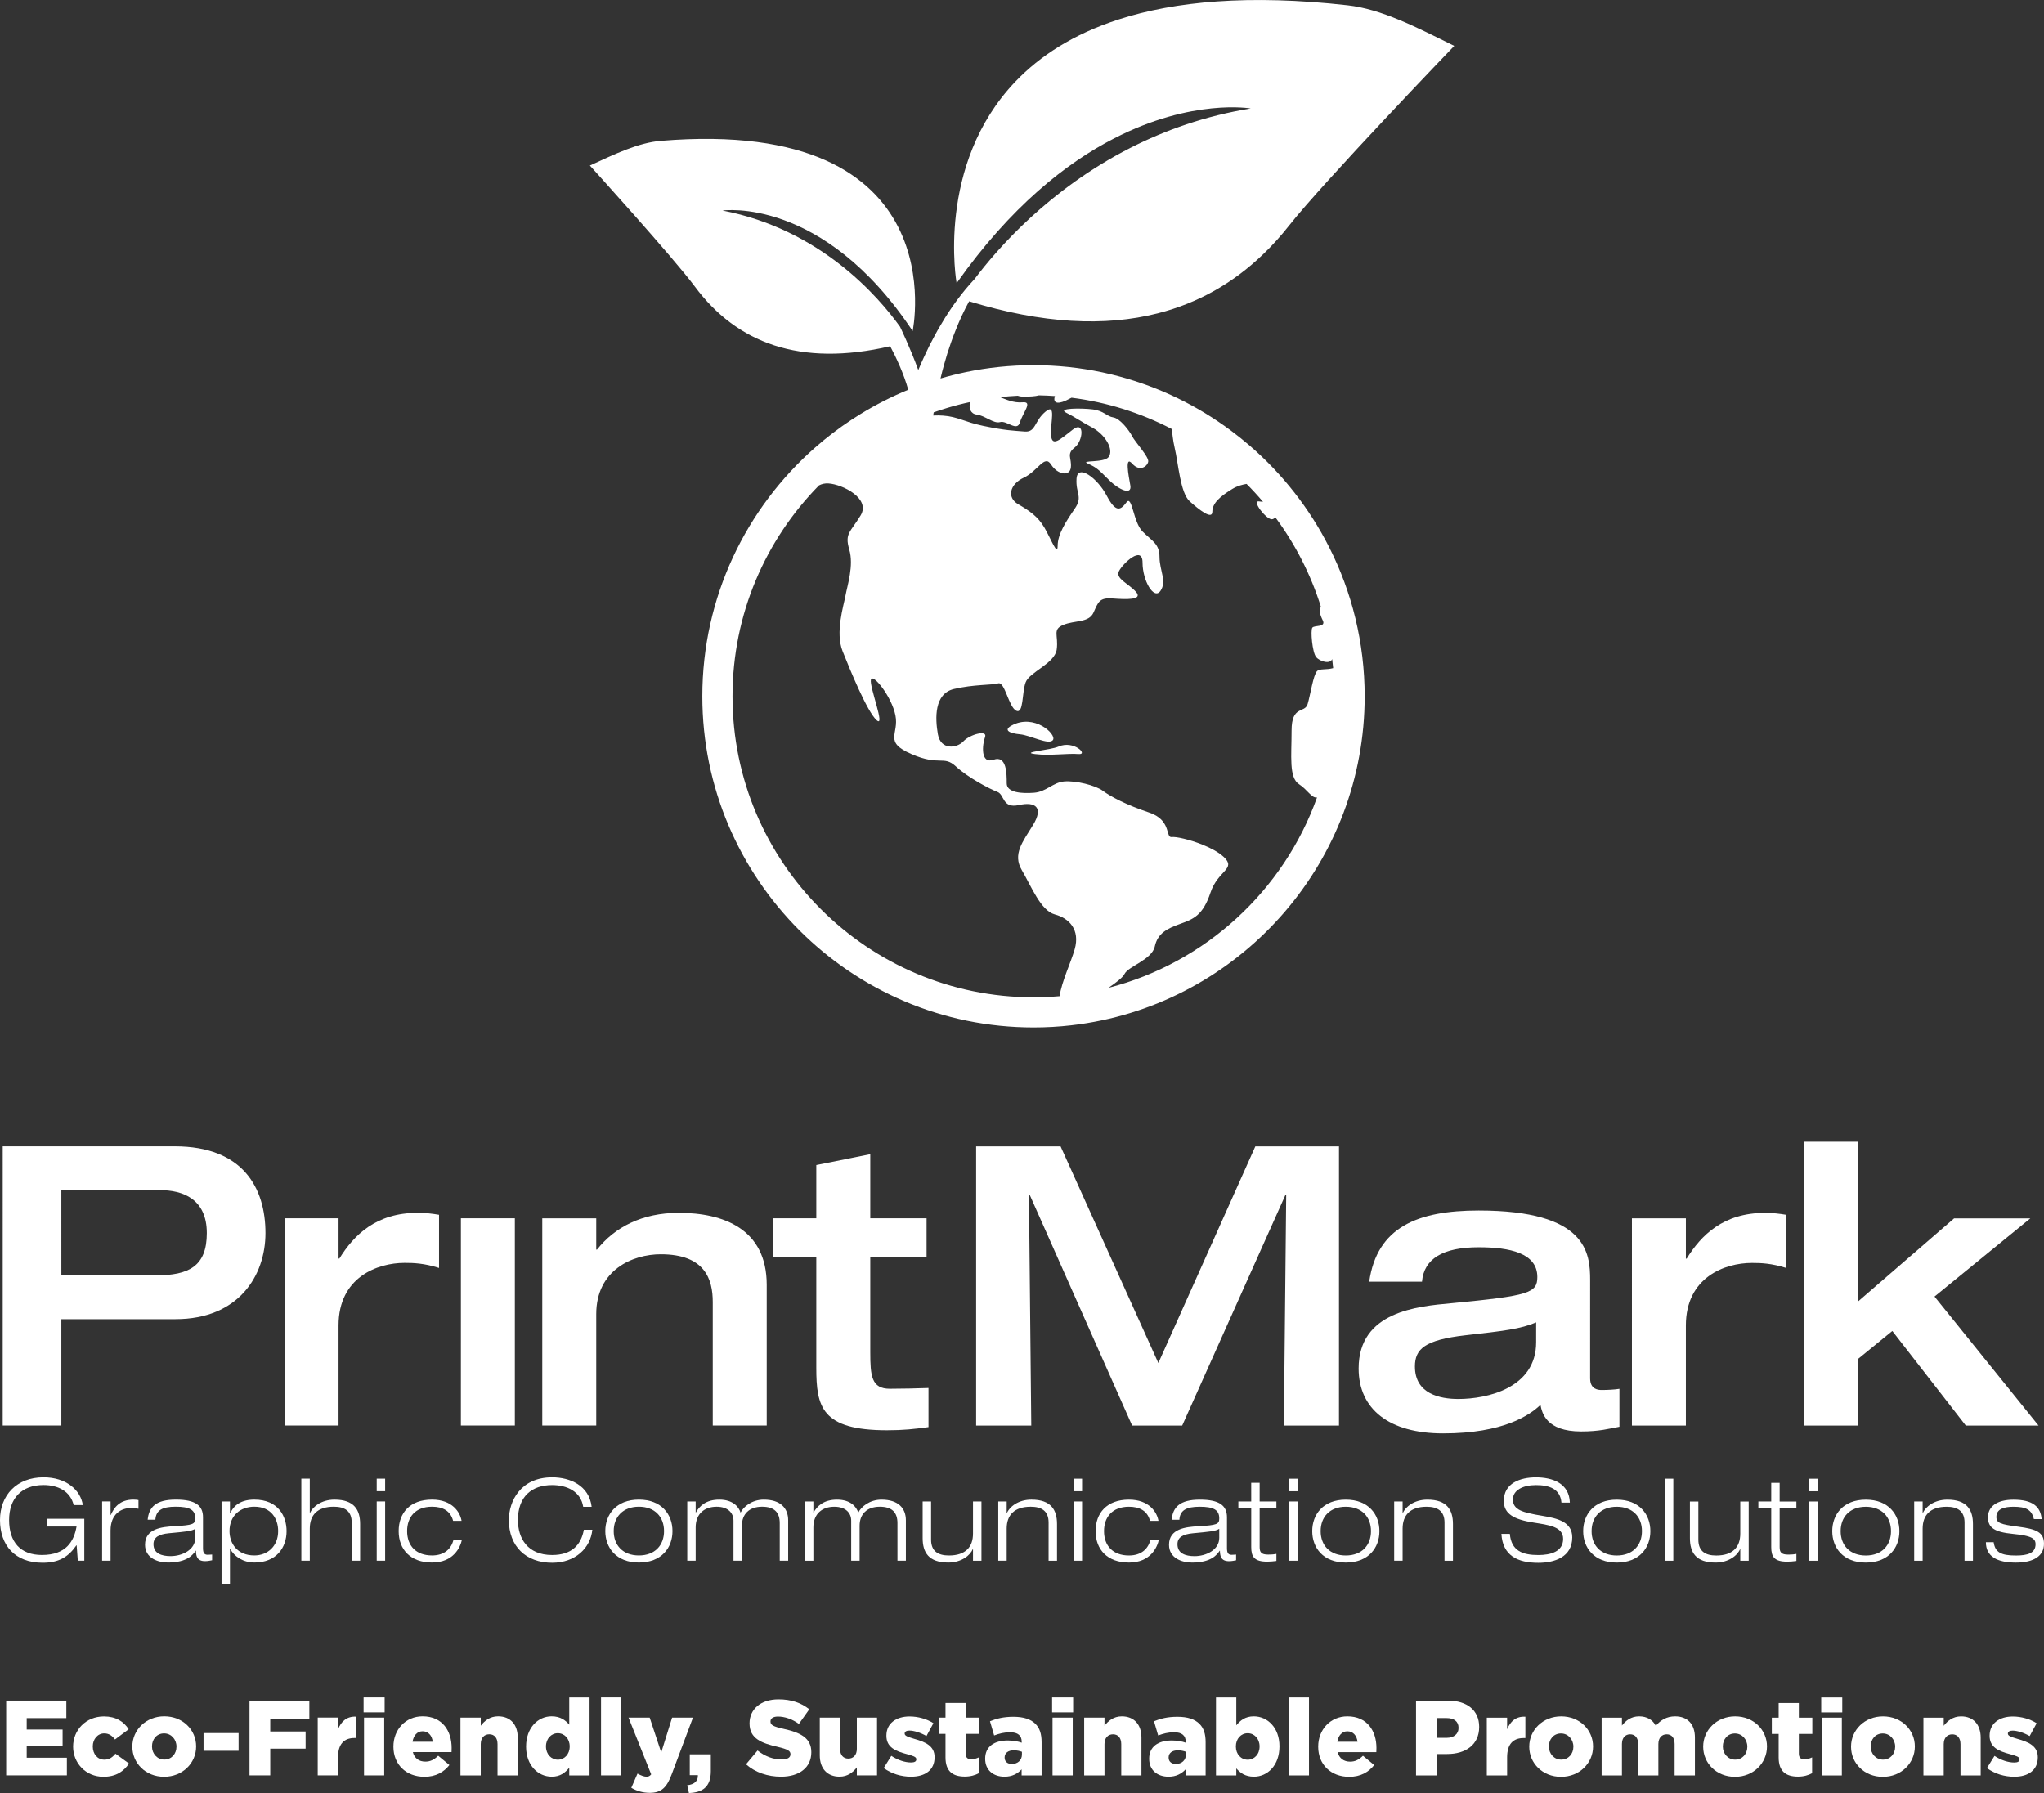 <!-- Generator: Adobe Illustrator 25.2.1, SVG Export Plug-In  -->
<svg version="1.1" xmlns="http://www.w3.org/2000/svg" xmlns:xlink="http://www.w3.org/1999/xlink" x="0px" y="0px"
	 width="144.84px" height="127.057px" viewBox="0 0 144.84 127.057"
	 style="overflow:visible;enable-background:new 0 0 144.84 127.057;" xml:space="preserve">
<rect x="0" y="0" width="144.84" height="127.057" fill="#333333" stroke="none"/>
<style type="text/css">
	.st0{fill:#FFFFFF;}
</style>
<defs>
</defs>
<g>
	<path class="st0" d="M5.431,109.502l-0.016,0c-0.587,0.847-1.266,1.235-2.396,1.235C1.066,110.737,0,109.51,0,107.71
		c0-1.743,1.171-3.025,3.084-3.025c1.605,0,2.631,0.903,2.785,1.968l-0.648,0c-0.233-0.977-1.105-1.421-2.137-1.421
		c-1.574,0-2.438,0.962-2.438,2.478c0,1.549,0.791,2.478,2.324,2.478c1.728,0,2.277-0.985,2.454-2.018l-2.114,0l0-0.548l2.664,0
		l0,2.97l-0.461,0L5.431,109.502L5.431,109.502z"/>
	<path class="st0" d="M7.237,106.394l0.598,0l0,0.962H7.85c0.219-0.502,0.613-1.091,1.606-1.091c0.17,0,0.266,0.017,0.356,0.034
		l0,0.613c-0.186-0.033-0.364-0.049-0.55-0.049c-0.645,0-1.428,0.395-1.428,1.589l0,2.139l-0.598,0L7.237,106.394L7.237,106.394z"/>
	<path class="st0" d="M13.837,108.332c-0.266,0.17-0.67,0.203-1.865,0.315c-0.693,0.065-1.097,0.275-1.097,0.775
		c0,0.654,0.565,0.847,1.212,0.847c0.806,0,1.751-0.436,1.751-1.3L13.837,108.332L13.837,108.332z M10.463,107.687
		c0.089-0.88,0.564-1.422,2.001-1.422c1.404,0,1.92,0.437,1.92,1.244l0,2.195c0,0.347,0.098,0.469,0.331,0.469
		c0.105,0,0.21-0.008,0.315-0.017l0,0.404c-0.121,0.024-0.306,0.065-0.5,0.065c-0.606,0-0.637-0.413-0.645-0.742h-0.018
		c-0.185,0.273-0.589,0.839-1.961,0.839c-0.718,0-1.63-0.314-1.63-1.259c0-1.138,1.171-1.267,2.09-1.316
		c1.309-0.073,1.47-0.145,1.47-0.557c0-0.605-0.404-0.823-1.389-0.823c-0.944,0-1.397,0.25-1.437,0.92L10.463,107.687
		L10.463,107.687z"/>
	<path class="st0" d="M18.022,110.22c0.945,0,1.688-0.662,1.688-1.726c0-0.84-0.467-1.727-1.688-1.727
		c-0.991,0-1.759,0.63-1.759,1.727C16.263,109.357,16.803,110.22,18.022,110.22 M15.699,106.396l0.596,0l0,0.839h0.016
		c0.161-0.355,0.549-0.969,1.71-0.969c1.72,0,2.285,1.204,2.285,2.229c0,1.17-0.719,2.227-2.285,2.227
		c-0.79,0-1.435-0.436-1.71-0.968h-0.016l0,2.47l-0.596,0L15.699,106.396L15.699,106.396z"/>
	<path class="st0" d="M21.353,104.781l0.598,0l0,2.438h0.015c0.179-0.444,0.809-0.952,1.737-0.952c1.397,0,1.816,0.726,1.816,1.726
		l0,2.599l-0.597,0l0-2.704c0-0.831-0.509-1.121-1.266-1.121c-1.172,0-1.704,0.597-1.704,1.549l0,2.275l-0.598,0L21.353,104.781
		L21.353,104.781z"/>
	<path class="st0" d="M26.694,106.395l0.598,0l0,4.197l-0.598,0L26.694,106.395L26.694,106.395z M26.694,104.781l0.598,0l0,0.888
		l-0.598,0L26.694,104.781L26.694,104.781z"/>
	<path class="st0" d="M32.737,109.092c-0.114,0.548-0.598,1.63-2.123,1.63c-1.516,0-2.364-0.912-2.364-2.228
		c0-1.259,0.775-2.228,2.365-2.228c1.437,0,1.993,0.897,2.092,1.502l-0.599,0c-0.185-0.718-0.75-1-1.493-1
		c-1.202,0-1.767,0.758-1.767,1.726c0,1.041,0.63,1.727,1.767,1.727c0.88,0,1.371-0.476,1.525-1.129L32.737,109.092L32.737,109.092z
		"/>
	<path class="st0" d="M41.974,108.399c-0.13,1.29-1.194,2.339-2.849,2.339c-1.872,0-3.066-1.178-3.066-3.026
		c0-1.316,0.814-3.026,3.066-3.026c1.26,0,2.623,0.573,2.8,2.09l-0.598,0c-0.176-1.097-1.161-1.541-2.203-1.541
		c-1.428,0-2.423,0.798-2.423,2.477c0,1.284,0.671,2.478,2.422,2.478c1.371,0,2.049-0.693,2.25-1.791L41.974,108.399L41.974,108.399
		z"/>
	<path class="st0" d="M45.273,110.221c1.129,0,1.782-0.718,1.782-1.726c0-1.009-0.654-1.727-1.782-1.727
		c-1.13,0-1.785,0.718-1.785,1.727C43.487,109.504,44.143,110.221,45.273,110.221 M45.273,106.266c1.614,0,2.38,1.058,2.38,2.229
		c0,1.17-0.766,2.227-2.38,2.227c-1.615,0-2.381-1.057-2.381-2.227C42.891,107.324,43.658,106.266,45.273,106.266"/>
	<path class="st0" d="M55.253,107.93c0-0.767-0.389-1.162-1.251-1.162c-0.92,0-1.43,0.532-1.43,1.348l0,2.477l-0.596,0l0-2.839
		c0-0.533-0.379-0.985-1.194-0.985c-0.856,0-1.486,0.492-1.486,1.46l0,2.365l-0.596,0l0-4.196l0.596,0l0,0.774h0.018
		c0.249-0.443,0.703-0.905,1.661-0.905c0.945,0,1.381,0.502,1.502,0.922c0.2-0.42,0.806-0.922,1.646-0.922
		c1.178,0,1.728,0.598,1.728,1.461l0,2.865l-0.597,0L55.253,107.93L55.253,107.93z"/>
	<path class="st0" d="M63.594,107.931c0-0.767-0.389-1.162-1.251-1.162c-0.92,0-1.43,0.532-1.43,1.348l0,2.477l-0.596,0l0-2.839
		c0-0.533-0.378-0.985-1.194-0.985c-0.856,0-1.486,0.492-1.486,1.46l0,2.365l-0.596,0l0-4.196l0.596,0l0,0.774h0.016
		c0.251-0.443,0.704-0.905,1.663-0.905c0.945,0,1.381,0.502,1.501,0.922c0.203-0.42,0.808-0.922,1.647-0.922
		c1.178,0,1.728,0.598,1.728,1.461l0,2.865l-0.597,0L63.594,107.931L63.594,107.931z"/>
	<path class="st0" d="M68.948,109.772h-0.017c-0.176,0.442-0.806,0.951-1.733,0.951c-1.398,0-1.818-0.725-1.818-1.726l0-2.599
		l0.598,0l0,2.703c0,0.833,0.508,1.122,1.267,1.122c1.17,0,1.703-0.597,1.703-1.549l0-2.275l0.599,0l0,4.196l-0.599,0
		L68.948,109.772L68.948,109.772z"/>
	<path class="st0" d="M74.305,107.891c0-0.831-0.508-1.122-1.267-1.122c-1.171,0-1.703,0.598-1.703,1.549l0,2.275l-0.597,0l0-4.196
		l0.597,0l0,0.823h0.016c0.177-0.444,0.806-0.953,1.735-0.953c1.397,0,1.815,0.728,1.815,1.729l0,2.598l-0.597,0L74.305,107.891
		L74.305,107.891z"/>
	<path class="st0" d="M76.079,106.397l0.598,0l0,4.197l-0.598,0L76.079,106.397L76.079,106.397z M76.079,104.783l0.598,0l0,0.888
		l-0.598,0L76.079,104.783L76.079,104.783z"/>
	<path class="st0" d="M82.122,109.094c-0.114,0.548-0.597,1.63-2.123,1.63c-1.517,0-2.364-0.912-2.364-2.228
		c0-1.259,0.775-2.228,2.365-2.228c1.437,0,1.992,0.897,2.09,1.502l-0.597,0c-0.185-0.718-0.751-1-1.493-1
		c-1.202,0-1.768,0.758-1.768,1.726c0,1.041,0.63,1.727,1.768,1.727c0.88,0,1.372-0.476,1.526-1.129L82.122,109.094L82.122,109.094z
		"/>
	<path class="st0" d="M86.397,108.334c-0.267,0.17-0.67,0.203-1.865,0.315c-0.695,0.065-1.096,0.275-1.096,0.775
		c0,0.654,0.564,0.847,1.21,0.847c0.807,0,1.752-0.436,1.752-1.3L86.397,108.334L86.397,108.334z M83.023,107.69
		c0.089-0.88,0.565-1.422,2.002-1.422c1.404,0,1.919,0.437,1.919,1.244l0,2.195c0,0.347,0.099,0.469,0.332,0.469
		c0.106,0,0.21-0.008,0.315-0.017l0,0.404c-0.121,0.024-0.306,0.065-0.5,0.065c-0.604,0-0.637-0.413-0.646-0.742h-0.016
		c-0.186,0.273-0.588,0.839-1.96,0.839c-0.719,0-1.631-0.314-1.631-1.259c0-1.138,1.169-1.267,2.09-1.316
		c1.307-0.073,1.47-0.145,1.47-0.557c0-0.605-0.404-0.823-1.388-0.823c-0.945,0-1.398,0.25-1.437,0.92L83.023,107.69L83.023,107.69z
		"/>
	<path class="st0" d="M88.662,105.074l0.598,0l0,1.325l1.187,0l0,0.452l-1.187,0l0,2.776c0,0.364,0.112,0.532,0.597,0.532
		c0.289,0,0.476-0.023,0.59-0.048l0,0.5c-0.227,0.032-0.46,0.049-0.654,0.049c-0.928,0-1.13-0.364-1.13-1.041l0-2.769l-0.912,0
		l0-0.452l0.912,0L88.662,105.074L88.662,105.074z"/>
	<path class="st0" d="M91.356,106.397l0.598,0l0,4.197l-0.598,0L91.356,106.397L91.356,106.397z M91.356,104.784l0.598,0l0,0.888
		l-0.598,0L91.356,104.784L91.356,104.784z"/>
	<path class="st0" d="M95.365,110.223c1.13,0,1.785-0.718,1.785-1.726c0-1.009-0.654-1.727-1.785-1.727
		c-1.129,0-1.782,0.718-1.782,1.727C93.583,109.505,94.236,110.223,95.365,110.223 M95.366,106.268c1.615,0,2.382,1.058,2.382,2.229
		c0,1.17-0.767,2.227-2.382,2.227c-1.614,0-2.38-1.057-2.38-2.227C92.985,107.326,93.752,106.268,95.366,106.268"/>
	<path class="st0" d="M102.36,107.892c0-0.831-0.508-1.122-1.267-1.122c-1.17,0-1.703,0.598-1.703,1.549l0,2.275l-0.598,0l0-4.196
		l0.598,0l0,0.823h0.016c0.178-0.444,0.808-0.953,1.736-0.953c1.397,0,1.816,0.728,1.816,1.729l0,2.598l-0.598,0L102.36,107.892
		L102.36,107.892z"/>
	<path class="st0" d="M110.646,106.48c-0.082-0.985-0.88-1.244-1.809-1.244c-0.928,0-1.63,0.364-1.63,1.018
		c0,0.75,0.702,0.929,2.106,1.162c1.049,0.177,2.098,0.419,2.098,1.525c0,1.412-1.283,1.801-2.406,1.801
		c-1.459,0-2.524-0.502-2.614-2.05l0.597,0c0.105,1.21,0.913,1.5,2.017,1.5c0.864,0,1.76-0.234,1.76-1.146
		c0-0.88-1.049-0.985-2.098-1.155c-1.372-0.217-2.106-0.604-2.106-1.532c0-1.258,1.162-1.671,2.275-1.671
		c1.178,0,2.365,0.42,2.405,1.792L110.646,106.48L110.646,106.48z"/>
	<path class="st0" d="M114.565,110.224c1.13,0,1.785-0.718,1.785-1.726c0-1.009-0.654-1.727-1.785-1.727
		c-1.129,0-1.783,0.718-1.783,1.727C112.781,109.506,113.436,110.224,114.565,110.224 M114.565,106.269
		c1.615,0,2.382,1.058,2.382,2.229c0,1.17-0.767,2.227-2.382,2.227c-1.614,0-2.38-1.057-2.38-2.227
		C112.184,107.327,112.951,106.269,114.565,106.269"/>
	<polygon class="st0" points="117.977,104.785 118.574,104.785 118.573,110.595 117.977,110.595 117.977,104.785 	"/>
	<path class="st0" d="M123.318,109.774h-0.016c-0.178,0.442-0.807,0.951-1.736,0.951c-1.398,0-1.816-0.725-1.816-1.726l0-2.599
		l0.598,0l0,2.703c0,0.833,0.508,1.122,1.267,1.122c1.17,0,1.703-0.597,1.703-1.549l0-2.275l0.597,0l0,4.196l-0.597,0
		L123.318,109.774L123.318,109.774z"/>
	<path class="st0" d="M125.512,105.075l0.596,0l0,1.325l1.186,0l0,0.452l-1.186,0l0,2.776c0,0.364,0.112,0.532,0.597,0.532
		c0.29,0,0.475-0.023,0.589-0.048l0,0.5c-0.225,0.032-0.46,0.049-0.654,0.049c-0.928,0-1.129-0.364-1.129-1.041l0-2.769l-0.912,0
		l0-0.452l0.912,0L125.512,105.075L125.512,105.075z"/>
	<path class="st0" d="M128.205,106.399l0.598,0l0,4.197l-0.598,0L128.205,106.399L128.205,106.399z M128.205,104.785l0.598,0
		l0,0.888l-0.598,0L128.205,104.785L128.205,104.785z"/>
	<path class="st0" d="M132.215,110.225c1.129,0,1.784-0.718,1.784-1.726c0-1.009-0.655-1.727-1.784-1.727
		c-1.129,0-1.784,0.718-1.784,1.727C130.431,109.507,131.086,110.225,132.215,110.225 M132.215,106.27
		c1.614,0,2.38,1.058,2.38,2.229c0,1.17-0.766,2.227-2.38,2.227c-1.615,0-2.38-1.057-2.38-2.227
		C129.835,107.328,130.6,106.27,132.215,106.27"/>
	<path class="st0" d="M139.21,107.893c0-0.831-0.51-1.122-1.267-1.122c-1.171,0-1.703,0.598-1.703,1.549l0,2.275l-0.599,0l0-4.196
		l0.599,0l0,0.823h0.015c0.178-0.444,0.808-0.953,1.735-0.953c1.396,0,1.816,0.728,1.816,1.729l0,2.598l-0.596,0L139.21,107.893
		L139.21,107.893z"/>
	<path class="st0" d="M144.121,107.643c-0.152-0.677-0.572-0.872-1.444-0.872c-0.63,0-1.211,0.137-1.211,0.718
		c0,0.436,0.283,0.525,1.557,0.695c1.284,0.168,1.816,0.396,1.816,1.21c0,0.831-0.679,1.332-1.995,1.332
		c-1.331,0-2.121-0.436-2.121-1.444l0.55,0c0.104,0.703,0.499,0.944,1.571,0.944c0.834,0,1.397-0.168,1.398-0.798
		c0-0.42-0.297-0.606-1.606-0.735c-1.306-0.129-1.766-0.436-1.766-1.178c0-0.726,0.589-1.244,1.808-1.244
		c1.364,0,1.92,0.494,1.994,1.373L144.121,107.643L144.121,107.643z"/>
	<path class="st0" d="M4.348,90.373l6.677,0c2.355,0,3.63-0.637,3.63-2.993c0-2.436-1.717-3.046-3.324-3.046l-6.984,0L4.348,90.373
		L4.348,90.373z M0.193,81.23l12.191,0c4.849,0,6.427,2.964,6.427,6.15c0,3.02-1.912,6.096-6.374,6.096l-8.09,0l0,7.537l-4.155,0
		L0.193,81.23L0.193,81.23z"/>
	<path class="st0" d="M20.166,86.33l3.824,0l0,2.854h0.056c1.025-1.664,2.604-3.242,5.54-3.242c0.582,0,1.024,0.055,1.525,0.139
		l0,3.767c-1.053-0.331-1.774-0.36-2.436-0.36c-1.942,0-4.685,1.025-4.685,4.432l0,7.094l-3.824,0L20.166,86.33L20.166,86.33z"/>
	<polygon class="st0" points="32.66,86.329 36.483,86.329 36.483,101.015 32.659,101.014 32.66,86.329 	"/>
	<path class="st0" d="M38.426,86.331l3.824,0l0,2.217h0.055c1.248-1.579,3.186-2.605,5.791-2.605c3.159,0,6.235,1.135,6.235,5.099
		l0,9.973l-3.824,0l0-8.755c0-1.581-0.527-3.381-3.686-3.381c-1.995,0-4.571,1.108-4.571,4.24l0,7.896l-3.824,0L38.426,86.331
		L38.426,86.331z"/>
	<path class="st0" d="M57.844,89.1l-3.047,0l0-2.77l3.047,0l0-3.773l3.825-0.77l0,4.543l3.989,0l0,2.77l-3.989,0l0,6.705
		c0,1.691,0.082,2.605,1.384,2.605c0.942,0,1.828-0.026,2.742-0.055l0,2.771c-1.022,0.139-1.773,0.223-2.935,0.223
		c-4.655,0-5.016-1.663-5.016-4.435L57.844,89.1L57.844,89.1z"/>
	<polygon class="st0" points="69.17,81.233 75.154,81.233 82.082,96.584 88.954,81.234 94.883,81.234 94.882,101.017 
		90.976,101.017 91.142,84.67 91.089,84.67 83.772,101.016 80.224,101.016 72.967,84.669 72.912,84.669 73.077,101.016 
		69.17,101.016 69.17,81.233 	"/>
	<path class="st0" d="M108.854,93.704c-1.107,0.47-2.299,0.608-5.015,0.914c-2.882,0.332-3.576,0.97-3.576,2.215
		c0,1.94,1.775,2.3,3.077,2.3c2.048,0,5.513-0.776,5.513-4.017L108.854,93.704L108.854,93.704z M112.678,97.667
		c0,0.803,0.582,0.83,0.832,0.83c0.359,0,0.941-0.027,1.245-0.083l0,2.688c-0.748,0.138-1.412,0.332-2.715,0.332
		c-2.495,0-2.771-1.331-2.881-1.884c-0.75,0.72-2.605,2.023-6.899,2.022c-3.826,0-5.986-1.718-5.986-4.6
		c0-4.044,4.155-4.405,6.594-4.627c5.487-0.527,6.069-0.72,6.069-1.856c0-1.69-1.941-2.106-4.156-2.106
		c-2.521,0-3.879,0.804-4.017,2.439l-3.741,0c0.554-3.851,3.407-5.044,7.759-5.044c7.676,0,7.897,3.022,7.897,4.933L112.678,97.667
		L112.678,97.667z"/>
	<path class="st0" d="M115.64,86.334l3.823,0l0,2.854h0.056c1.025-1.664,2.605-3.242,5.542-3.242c0.581,0,1.024,0.055,1.524,0.139
		l0,3.767c-1.052-0.331-1.772-0.36-2.439-0.36c-1.938,0-4.683,1.025-4.683,4.432l0,7.094l-3.823,0L115.64,86.334L115.64,86.334z"/>
	<polygon class="st0" points="127.857,80.903 131.68,80.903 131.68,92.208 138.47,86.335 143.872,86.335 137.082,91.875 
		144.455,101.019 139.3,101.018 134.092,94.314 131.679,96.282 131.679,101.018 127.857,101.018 127.857,80.903 	"/>
	<path class="st0" d="M74.616,52.433c0.266-0.4-1.337-1.901-2.941-1.017c-0.593,0.327-0.133,0.549,0.601,0.618
		C73.012,52.099,74.348,52.834,74.616,52.433L74.616,52.433z"/>
	<path class="st0" d="M75.015,52.9c-0.603,0.265-2.74,0.401-1.67,0.534c1.069,0.133,2.34-0.067,3.074,0
		C77.154,53.502,76.085,52.433,75.015,52.9L75.015,52.9z"/>
	<path class="st0" d="M78.893,29.578c-0.468-0.067-0.668-0.473-1.471-0.57c-0.803-0.097-2.54-0.097-1.872,0.236
		c0.669,0.335,1.003,0.601,1.872,1.069c0.869,0.468,1.537,1.537,1.136,2.072c-0.33,0.44-2.072,0.201-1.47,0.468
		c0.601,0.268,0.736,0.401,1.47,1.136c0.736,0.736,1.671,1.136,1.537,0.401c-0.133-0.734-0.401-2.138,0.133-1.537
		c0.535,0.601,1.069,0.2,1.136-0.133c0.068-0.335-0.934-1.404-1.136-1.805C80.029,30.514,79.361,29.645,78.893,29.578L78.893,29.578
		z"/>
	<path class="st0" d="M94.195,38.794c-1.394-2.762-3.319-5.211-5.64-7.215c-0.434-0.375-0.882-0.734-1.344-1.077
		c-2.342-1.744-5.021-3.058-7.917-3.833c-0.002,0-0.002,0-0.003,0c-0.395-0.107-0.793-0.202-1.196-0.288h-0.002
		c-1.568-0.332-3.193-0.505-4.857-0.505c-1.643,0-3.247,0.169-4.794,0.492c-0.607,0.127-1.206,0.278-1.795,0.451
		c0.01-0.041,0.019-0.083,0.029-0.124c0.127-0.553,0.292-1.093,0.451-1.639c0.181-0.535,0.351-1.078,0.57-1.602
		c0.279-0.719,0.604-1.424,0.976-2.105c5.203,1.596,9.632,1.808,13.37,0.853c2.891-0.736,5.371-2.168,7.476-4.197
		c0.649-0.622,1.262-1.304,1.841-2.039c2.424-3.076,11.689-12.714,11.689-12.714c-2.693-1.333-5.149-2.609-7.565-2.878
		c-6.99-0.783-12.245-0.275-16.192,0.996c-3.256,1.047-5.62,2.613-7.33,4.401c-5.676,5.928-4.176,14.295-4.176,14.295
		c3.835-5.425,7.764-8.515,11.163-10.26c5.545-2.848,9.677-2.119,9.677-2.119c-3.222,0.521-6.061,1.538-8.519,2.788
		c-5.755,2.927-9.426,7.14-11.049,9.299c-0.9,0.962-1.688,2.043-2.357,3.188c-0.316,0.508-0.583,1.041-0.862,1.572
		c-0.256,0.538-0.518,1.078-0.744,1.632c-0.007,0.019-0.017,0.039-0.024,0.058c-0.594-1.63-1.295-3.071-1.295-3.071
		c-1.517-2.117-5.629-6.9-12.577-8.233c0,0,7.109-1.043,13.473,8.54c0,0,3.185-15.22-17.844-13.479
		c-1.592,0.131-3.233,0.923-5.029,1.749c0,0,5.909,6.515,7.445,8.584c2.949,3.973,7.421,5.714,13.835,4.222
		c0.43,0.802,0.967,1.957,1.279,3.085c-1.181,0.484-2.314,1.061-3.39,1.723c-0.216,0.133-0.431,0.27-0.642,0.409
		c-0.89,0.588-1.74,1.237-2.54,1.938c-4.912,4.304-8.018,10.62-8.018,17.649c0,12.939,10.527,23.467,23.466,23.468
		c0.902,0,1.792-0.05,2.668-0.151c0.377-0.042,0.751-0.094,1.123-0.156c11.144-1.816,19.677-11.51,19.677-23.159
		c0-1.906-0.229-3.758-0.659-5.534C95.618,42.052,94.994,40.371,94.195,38.794z M76.152,67.27c-0.273,0.952-0.915,2.276-1.069,3.321
		c-0.609,0.054-1.225,0.08-1.848,0.08c-11.761,0-21.328-9.57-21.328-21.329c0-5.817,2.34-11.096,6.128-14.947
		c0.197-0.101,0.413-0.156,0.674-0.138c1.003,0.067,3.008,1.069,2.273,2.272c-0.736,1.202-1.136,1.269-0.803,2.406
		c0.335,1.136-0.133,2.538-0.267,3.274c-0.135,0.735-0.736,2.606-0.202,3.942c0.534,1.337,1.738,4.277,2.406,4.88
		c0.668,0.601-0.534-2.407-0.401-2.875c0.133-0.468,1.471,1.203,1.737,2.54c0.268,1.337-0.868,1.872,1.137,2.74
		c2.003,0.87,2.272,0.067,3.141,0.87c0.868,0.801,2.405,1.604,2.939,1.804c0.535,0.201,0.335,1.204,1.537,0.936
		c1.203-0.266,1.737,0.2,1.003,1.404c-0.735,1.202-1.471,2.072-0.803,3.207c0.669,1.136,1.337,2.873,2.34,3.141
		C75.751,65.063,76.552,65.866,76.152,67.27z M93.327,47.555c-0.267,0.268-0.468,1.67-0.668,2.338
		c-0.2,0.669-1.136,0.068-1.136,1.872c0,1.804-0.202,3.341,0.534,3.809c0.57,0.364,0.9,1.009,1.269,0.934
		c-2.366,6.613-7.911,11.727-14.784,13.494c0.505-0.341,1.014-0.722,1.15-0.996c0.268-0.535,1.939-1.003,2.138-1.939
		c0.202-0.936,0.869-1.269,1.805-1.604c0.936-0.334,1.604-0.601,2.139-2.205c0.535-1.604,1.87-1.67,0.936-2.54
		c-0.364-0.338-0.931-0.635-1.514-0.869c-0.917-0.367-1.875-0.575-2.161-0.535c-0.439,0.063-0.055-1.045-1.321-1.625
		c-0.086-0.041-0.18-0.078-0.283-0.112c-1.604-0.535-2.741-1.136-3.276-1.537c-0.535-0.401-1.937-0.735-2.74-0.668
		c-0.801,0.067-1.269,0.734-2.138,0.801c-0.869,0.068-1.939,0-1.939-0.668c0-0.668,0-2.005-0.934-1.67
		c-0.936,0.335-0.803-1.069-0.603-1.604c0.201-0.535-1.069-0.197-1.536,0.302c-0.468,0.499-1.604,0.634-1.805-0.502
		c-0.2-1.137-0.266-2.874,1.136-3.209c1.404-0.333,2.673-0.266,3.141-0.4c0.468-0.135,0.736,1.67,1.271,1.937
		c0.535,0.268,0.4-1.269,0.668-2.003c0.266-0.736,2.072-1.337,2.205-2.34c0.133-1.002-0.333-1.404,0.468-1.737
		c0.803-0.335,1.804-0.133,2.138-0.869c0.335-0.734,0.401-1.069,1.337-1.002c0.934,0.067,2.205,0.133,1.671-0.468
		c-0.535-0.601-1.471-0.934-1.203-1.469c0.267-0.535,1.671-1.872,1.67-0.603c0,1.271,0.801,2.673,1.269,2.005
		c0.468-0.668-0.067-1.471-0.067-2.405c0-0.936-0.535-1.138-1.202-1.805c-0.669-0.668-0.736-2.606-1.136-2.072
		c-0.401,0.535-0.736,0.803-1.404-0.468c-0.668-1.269-2.072-2.272-2.138-1.203c-0.067,1.069,0.468,1.269-0.133,2.138
		c-0.603,0.869-1.204,1.805-1.204,2.606c0,0.803-0.468-0.468-0.934-1.269c-0.468-0.803-1.071-1.204-1.872-1.671
		c-0.803-0.468-0.601-1.404,0.401-1.872c1.003-0.468,1.471-1.67,1.937-0.936c0.468,0.736,1.337,0.869,1.404,0.202
		c0.067-0.669-0.335-0.936,0.268-1.404c0.601-0.468,0.734-1.939-0.135-1.271c-0.868,0.669-1.469,1.271-1.537,0.401
		c-0.066-0.868,0.401-2.338-0.4-1.67c-0.803,0.668-0.669,1.47-1.471,1.404c-0.803-0.067-1.337-0.067-2.941-0.401
		c-1.337-0.28-1.791-0.652-2.839-0.726c-0.205-0.016-0.435-0.019-0.7-0.008c0.011-0.075,0.023-0.149,0.035-0.224
		c0.313-0.11,0.628-0.216,0.948-0.311c0.544-0.164,1.098-0.307,1.659-0.426h0.002c-0.179,0.422,0.024,0.848,0.427,0.892
		c0.601,0.068,1.204,0.669,1.672,0.535c0.466-0.133,1.202,0.707,1.402,0.02c0.202-0.687,0.936-1.488,0.202-1.422
		c-0.673,0.06-1.204-0.215-1.612-0.364c0.416-0.047,0.837-0.081,1.259-0.101c0.107,0.041,0.245,0.064,0.419,0.064
		c0.434,0,0.796-0.015,1.079-0.091c0.382,0.007,0.757,0.024,1.133,0.05c-0.135,0.403,0.059,0.648,0.795,0.309
		c0.132-0.062,0.26-0.127,0.382-0.192c2.527,0.319,4.919,1.084,7.093,2.212c0.063,0.345,0.081,0.772,0.211,1.321
		c0.268,1.136,0.401,3.208,1.069,3.809c0.668,0.601,1.604,1.337,1.604,0.736c0-0.603,0.534-1.071,1.404-1.605
		c0.379-0.232,0.731-0.314,1.022-0.364c0.405,0.406,0.795,0.829,1.165,1.268c-0.097-0.015-0.201-0.026-0.317-0.034
		c-0.471-0.032,0.534,1.271,0.936,1.271c0.086,0,0.181-0.052,0.257-0.135c1.407,1.897,2.507,4.035,3.227,6.341
		c-0.154,0.216-0.067,0.564,0.125,0.944c0.268,0.535-0.601,0.335-0.735,0.535c-0.135,0.202,0,1.737,0.266,2.072
		c0.265,0.33,1.004,0.53,1.141,0.148c0.028,0.213,0.05,0.426,0.071,0.642C93.98,47.479,93.519,47.365,93.327,47.555z"/>
	<g>
		<g>
			<path class="st0" d="M0.438,120.505l4.263,0l0,1.242l-2.809,0l0,0.81l2.544,0l0,1.158l-2.544,0l0,0.841l2.847,0l0,1.249l-4.301,0
				L0.438,120.505z"/>
			<path class="st0" d="M5.181,123.777l0-0.015c0-1.158,0.893-2.135,2.188-2.135c0.841,0,1.401,0.363,1.749,0.908l-0.969,0.727
				c-0.204-0.265-0.424-0.432-0.764-0.432c-0.469,0-0.81,0.417-0.81,0.917l0,0.015c0,0.53,0.333,0.932,0.818,0.932
				c0.348,0,0.568-0.159,0.788-0.424l0.961,0.697c-0.379,0.56-0.924,0.939-1.817,0.939C6.082,125.905,5.181,124.935,5.181,123.777z"
				/>
			<path class="st0" d="M9.378,123.777l0-0.015c0-1.166,0.954-2.143,2.264-2.143s2.256,0.962,2.256,2.128v0.015
				c0,1.166-0.954,2.143-2.272,2.143C10.324,125.905,9.378,124.943,9.378,123.777z M12.505,123.777l0-0.015
				c0-0.507-0.371-0.932-0.878-0.932c-0.523,0-0.856,0.417-0.856,0.917l0,0.015c0,0.5,0.363,0.924,0.871,0.924
				C12.164,124.685,12.505,124.269,12.505,123.777z"/>
			<path class="st0" d="M14.423,122.808l2.484,0l0,1.256l-2.484,0L14.423,122.808z"/>
			<path class="st0" d="M17.681,120.506l4.24,0l0,1.287l-2.771,0l0,0.901l2.506,0l0,1.219l-2.506,0l0,1.893l-1.469,0L17.681,120.506
				z"/>
			<path class="st0" d="M22.514,121.71l1.439,0l0,0.825c0.235-0.56,0.613-0.924,1.295-0.893l0,1.515l-0.121,0
				c-0.75,0-1.174,0.432-1.174,1.37l0,1.28l-1.439,0L22.514,121.71z"/>
			<path class="st0" d="M25.764,120.28l1.492,0l0,1.06l-1.492,0L25.764,120.28z M25.795,121.711l1.431,0l0,4.096l-1.431,0
				L25.795,121.711z"/>
			<path class="st0" d="M27.878,123.778v-0.015c0-1.196,0.856-2.143,2.067-2.143c1.408,0,2.059,1.038,2.059,2.242
				c0,0.091,0,0.197-0.007,0.295l-2.741,0c0.114,0.446,0.439,0.674,0.886,0.674c0.348,0,0.613-0.129,0.909-0.417l0.795,0.659
				c-0.394,0.499-0.962,0.833-1.772,0.833C28.786,125.906,27.878,125.042,27.878,123.778z M30.664,123.422
				c-0.053-0.454-0.326-0.742-0.719-0.742c-0.379,0-0.636,0.288-0.712,0.742L30.664,123.422z"/>
			<path class="st0" d="M32.628,121.711l1.439,0l0,0.575c0.265-0.34,0.643-0.666,1.227-0.666c0.871,0,1.393,0.576,1.393,1.507
				l0,2.681l-1.431,0l0-2.218c0-0.454-0.235-0.697-0.583-0.697c-0.348,0-0.606,0.242-0.606,0.697l0,2.218l-1.439,0L32.628,121.711z"
				/>
			<path class="st0" d="M37.279,123.778v-0.015c0-1.332,0.841-2.143,1.81-2.143c0.621,0,0.984,0.281,1.249,0.591l0-1.93l1.439,0
				l0,5.527l-1.439,0l0-0.545c-0.28,0.34-0.629,0.636-1.242,0.636C38.12,125.898,37.279,125.088,37.279,123.778z M40.369,123.763
				v-0.015c0-0.538-0.371-0.932-0.84-0.932c-0.462,0-0.841,0.386-0.841,0.932v0.015c0,0.545,0.379,0.932,0.841,0.932
				C39.998,124.695,40.369,124.308,40.369,123.763z"/>
			<path class="st0" d="M42.59,120.28l1.431,0l0,5.527l-1.431,0L42.59,120.28z"/>
			<path class="st0" d="M47.627,121.711l1.477,0l-1.499,3.998c-0.356,0.962-0.742,1.333-1.56,1.333c-0.507,0-0.931-0.136-1.31-0.356
				l0.439-1.007c0.235,0.136,0.469,0.22,0.629,0.22c0.144,0,0.242-0.038,0.341-0.166l-1.605-4.02l1.499,0l0.818,2.469
				L47.627,121.711z"/>
			<path class="st0" d="M48.696,126.504c0.507-0.053,0.78-0.303,0.757-0.712l-0.575,0l0-1.476l1.492,0l0,1.203
				c0,1.121-0.614,1.507-1.552,1.537L48.696,126.504z"/>
			<path class="st0" d="M52.863,125.021l0.818-0.977c0.53,0.417,1.105,0.636,1.719,0.636c0.401,0,0.613-0.136,0.613-0.363v-0.015
				c0-0.227-0.174-0.341-0.901-0.515c-1.128-0.258-1.999-0.575-1.999-1.659v-0.015c0-0.985,0.78-1.696,2.052-1.696
				c0.901,0,1.605,0.242,2.181,0.704l-0.734,1.037c-0.485-0.348-1.015-0.522-1.484-0.522c-0.356,0-0.53,0.144-0.53,0.341v0.015
				c0,0.242,0.182,0.348,0.924,0.515c1.211,0.265,1.969,0.659,1.969,1.651l0,0.015c0,1.083-0.856,1.726-2.143,1.726
				C54.408,125.899,53.522,125.603,52.863,125.021z"/>
			<path class="st0" d="M58.09,124.384l0-2.673l1.439,0l0,2.218c0,0.447,0.235,0.689,0.583,0.689c0.348,0,0.605-0.242,0.605-0.689
				l0-2.218l1.431,0l0,4.096l-1.431,0l0-0.568c-0.265,0.341-0.643,0.658-1.226,0.658C58.62,125.899,58.09,125.316,58.09,124.384z"/>
			<path class="st0" d="M62.621,125.286l0.538-0.863c0.47,0.31,0.977,0.469,1.401,0.469c0.25,0,0.371-0.076,0.371-0.219v-0.015
				c0-0.166-0.235-0.234-0.666-0.356c-0.81-0.212-1.454-0.485-1.454-1.302v-0.015c0-0.871,0.697-1.355,1.643-1.355
				c0.598,0,1.219,0.174,1.689,0.477l-0.492,0.909c-0.424-0.242-0.886-0.386-1.211-0.386c-0.22,0-0.334,0.083-0.334,0.204v0.015
				c0,0.159,0.242,0.235,0.666,0.364c0.81,0.227,1.454,0.507,1.454,1.302v0.015c0,0.901-0.674,1.371-1.673,1.37
				C63.862,125.899,63.181,125.695,62.621,125.286z"/>
			<path class="st0" d="M66.999,124.536l0-1.673l-0.485,0l0-1.151l0.485,0l0-1.038l1.431,0l0,1.038l0.954,0l0,1.151l-0.954,0
				l0,1.393c0,0.288,0.129,0.409,0.394,0.409c0.189,0,0.371-0.053,0.545-0.137l0,1.121c-0.258,0.144-0.598,0.242-0.999,0.242
				C67.507,125.892,66.999,125.513,66.999,124.536z"/>
			<path class="st0" d="M69.81,124.635v-0.015c0-0.856,0.644-1.287,1.605-1.287c0.379,0,0.749,0.068,0.984,0.159l0-0.068
				c0-0.432-0.265-0.674-0.817-0.674c-0.432,0-0.765,0.091-1.136,0.227l-0.295-1.007c0.462-0.189,0.954-0.317,1.658-0.317
				c0.735,0,1.234,0.174,1.56,0.499c0.311,0.303,0.44,0.727,0.44,1.303l0,2.355l-1.416,0l0-0.432
				c-0.288,0.311-0.674,0.522-1.212,0.522C70.401,125.899,69.81,125.445,69.81,124.635z M72.415,124.325l0-0.189
				c-0.152-0.06-0.356-0.106-0.568-0.106c-0.417,0-0.659,0.197-0.659,0.507v0.015c0,0.281,0.212,0.447,0.507,0.447
				C72.12,124.998,72.415,124.733,72.415,124.325z"/>
			<path class="st0" d="M74.553,120.281l1.491,0l0,1.06l-1.491,0L74.553,120.281z M74.583,121.712l1.431,0l0,4.096l-1.431,0
				L74.583,121.712z"/>
			<path class="st0" d="M76.826,121.713l1.439,0l0,0.575c0.265-0.34,0.644-0.666,1.226-0.666c0.871,0,1.393,0.576,1.393,1.507
				l0,2.681l-1.431,0l0-2.218c0-0.454-0.235-0.697-0.583-0.697s-0.605,0.242-0.605,0.697l0,2.218l-1.439,0L76.826,121.713z"/>
			<path class="st0" d="M81.432,124.635v-0.015c0-0.856,0.644-1.287,1.606-1.287c0.379,0,0.749,0.068,0.984,0.159v-0.068
				c0-0.432-0.265-0.674-0.817-0.674c-0.432,0-0.765,0.091-1.136,0.227l-0.295-1.007c0.462-0.189,0.954-0.317,1.658-0.317
				c0.735,0,1.234,0.174,1.56,0.499c0.311,0.303,0.44,0.727,0.44,1.303l0,2.355l-1.416,0l0-0.432
				c-0.288,0.311-0.674,0.522-1.212,0.522C82.022,125.9,81.432,125.445,81.432,124.635z M84.037,124.325l0-0.189
				c-0.152-0.06-0.356-0.106-0.568-0.106c-0.417,0-0.659,0.197-0.659,0.507v0.015c0,0.281,0.212,0.447,0.507,0.447
				C83.741,124.999,84.036,124.734,84.037,124.325z"/>
			<path class="st0" d="M87.605,125.309l0,0.5l-1.439,0l0-5.527l1.439,0l0,1.976c0.28-0.341,0.628-0.636,1.242-0.636
				c0.977,0,1.817,0.811,1.817,2.12v0.015c0,1.332-0.84,2.142-1.81,2.142C88.233,125.9,87.87,125.62,87.605,125.309z
				 M89.255,123.765v-0.015c0-0.546-0.379-0.932-0.84-0.932c-0.47,0-0.84,0.386-0.84,0.932v0.015c0,0.545,0.37,0.932,0.84,0.932
				C88.877,124.696,89.255,124.318,89.255,123.765z"/>
			<path class="st0" d="M91.326,120.282l1.431,0l0,5.527l-1.431,0L91.326,120.282z"/>
			<path class="st0" d="M93.409,123.78v-0.015c0-1.196,0.856-2.143,2.067-2.143c1.409,0,2.06,1.038,2.06,2.242
				c0,0.091,0,0.197-0.008,0.295l-2.74,0c0.113,0.446,0.439,0.674,0.886,0.674c0.348,0,0.613-0.129,0.908-0.417l0.795,0.659
				c-0.394,0.499-0.962,0.833-1.772,0.833C94.318,125.908,93.409,125.045,93.409,123.78z M96.196,123.424
				c-0.053-0.454-0.326-0.742-0.719-0.742c-0.379,0-0.636,0.288-0.712,0.742L96.196,123.424z"/>
			<path class="st0" d="M100.341,120.509l2.279,0c1.333,0,2.196,0.689,2.196,1.855v0.015c0,1.256-0.962,1.916-2.272,1.915l-0.734,0
				l0,1.514l-1.469,0L100.341,120.509z M102.514,123.145c0.515,0,0.84-0.28,0.84-0.697v-0.015c0-0.454-0.326-0.689-0.848-0.689
				l-0.697,0l0,1.401L102.514,123.145z"/>
			<path class="st0" d="M105.356,121.714l1.439,0l0,0.825c0.235-0.56,0.613-0.924,1.295-0.893l0,1.515l-0.121,0
				c-0.749,0-1.173,0.432-1.173,1.37l0,1.28l-1.439,0L105.356,121.714z"/>
			<path class="st0" d="M108.364,123.781v-0.015c0-1.166,0.954-2.143,2.265-2.143c1.31,0,2.256,0.962,2.256,2.128v0.015
				c0,1.166-0.954,2.143-2.271,2.143C109.311,125.909,108.364,124.947,108.364,123.781z M111.491,123.781v-0.015
				c0-0.507-0.371-0.932-0.879-0.932c-0.522,0-0.856,0.417-0.856,0.917v0.015c0,0.5,0.364,0.924,0.871,0.924
				C111.15,124.689,111.491,124.273,111.491,123.781z"/>
			<path class="st0" d="M113.493,121.714l1.439,0l0,0.56c0.265-0.341,0.644-0.652,1.219-0.652c0.545,0,0.962,0.242,1.181,0.667
				c0.356-0.409,0.773-0.666,1.371-0.666c0.871,0,1.401,0.546,1.401,1.499l0,2.688l-1.439,0l0-2.226c0-0.446-0.219-0.689-0.56-0.689
				c-0.341,0-0.591,0.242-0.591,0.689l0,2.226l-1.431,0l0-2.226c0-0.446-0.227-0.689-0.568-0.689c-0.34,0-0.583,0.242-0.583,0.689
				l0,2.226l-1.439,0L113.493,121.714z"/>
			<path class="st0" d="M120.689,123.781v-0.015c0-1.166,0.954-2.143,2.265-2.143c1.31,0,2.256,0.962,2.256,2.128v0.015
				c0,1.166-0.954,2.143-2.271,2.143C121.636,125.909,120.689,124.947,120.689,123.781z M123.817,123.782v-0.015
				c0-0.507-0.371-0.932-0.879-0.932c-0.522,0-0.856,0.417-0.856,0.917v0.015c0,0.5,0.364,0.924,0.871,0.924
				C123.476,124.69,123.817,124.274,123.817,123.782z"/>
			<path class="st0" d="M126.038,124.539l0-1.673l-0.485,0l0-1.151l0.485,0l0-1.038l1.431,0l0,1.038l0.954,0l0,1.151l-0.954,0
				l0,1.393c0,0.288,0.129,0.409,0.394,0.409c0.189,0,0.371-0.053,0.545-0.137l0,1.121c-0.258,0.144-0.598,0.242-0.999,0.242
				C126.546,125.894,126.038,125.515,126.038,124.539z"/>
			<path class="st0" d="M129.054,120.284l1.491,0l0,1.06l-1.491,0L129.054,120.284z M129.084,121.715l1.431,0l0,4.096l-1.431,0
				L129.084,121.715z"/>
			<path class="st0" d="M131.167,123.782v-0.015c0-1.166,0.954-2.143,2.265-2.143c1.31,0,2.256,0.962,2.256,2.128v0.015
				c0,1.166-0.954,2.143-2.271,2.143C132.114,125.91,131.167,124.948,131.167,123.782z M134.294,123.782v-0.015
				c0-0.507-0.371-0.932-0.879-0.932c-0.522,0-0.856,0.417-0.856,0.917v0.015c0,0.5,0.364,0.924,0.871,0.924
				C133.953,124.69,134.294,124.274,134.294,123.782z"/>
			<path class="st0" d="M136.296,121.715l1.439,0l0,0.575c0.265-0.34,0.644-0.666,1.226-0.666c0.871,0,1.393,0.576,1.393,1.507
				l0,2.681l-1.431,0l0-2.218c0-0.454-0.235-0.697-0.583-0.697s-0.605,0.242-0.605,0.697l0,2.218l-1.439,0L136.296,121.715z"/>
			<path class="st0" d="M140.796,125.289l0.538-0.863c0.469,0.31,0.977,0.469,1.401,0.469c0.25,0,0.371-0.076,0.371-0.219v-0.015
				c0-0.166-0.235-0.234-0.666-0.356c-0.81-0.212-1.454-0.485-1.454-1.302v-0.015c0-0.871,0.697-1.355,1.643-1.355
				c0.598,0,1.219,0.174,1.689,0.477l-0.492,0.909c-0.424-0.242-0.886-0.386-1.211-0.386c-0.22,0-0.334,0.083-0.334,0.204v0.015
				c0,0.159,0.242,0.235,0.666,0.364c0.81,0.227,1.454,0.507,1.454,1.302v0.015c0,0.901-0.674,1.371-1.673,1.37
				C142.038,125.902,141.357,125.698,140.796,125.289z"/>
		</g>
	</g>
</g>
</svg>